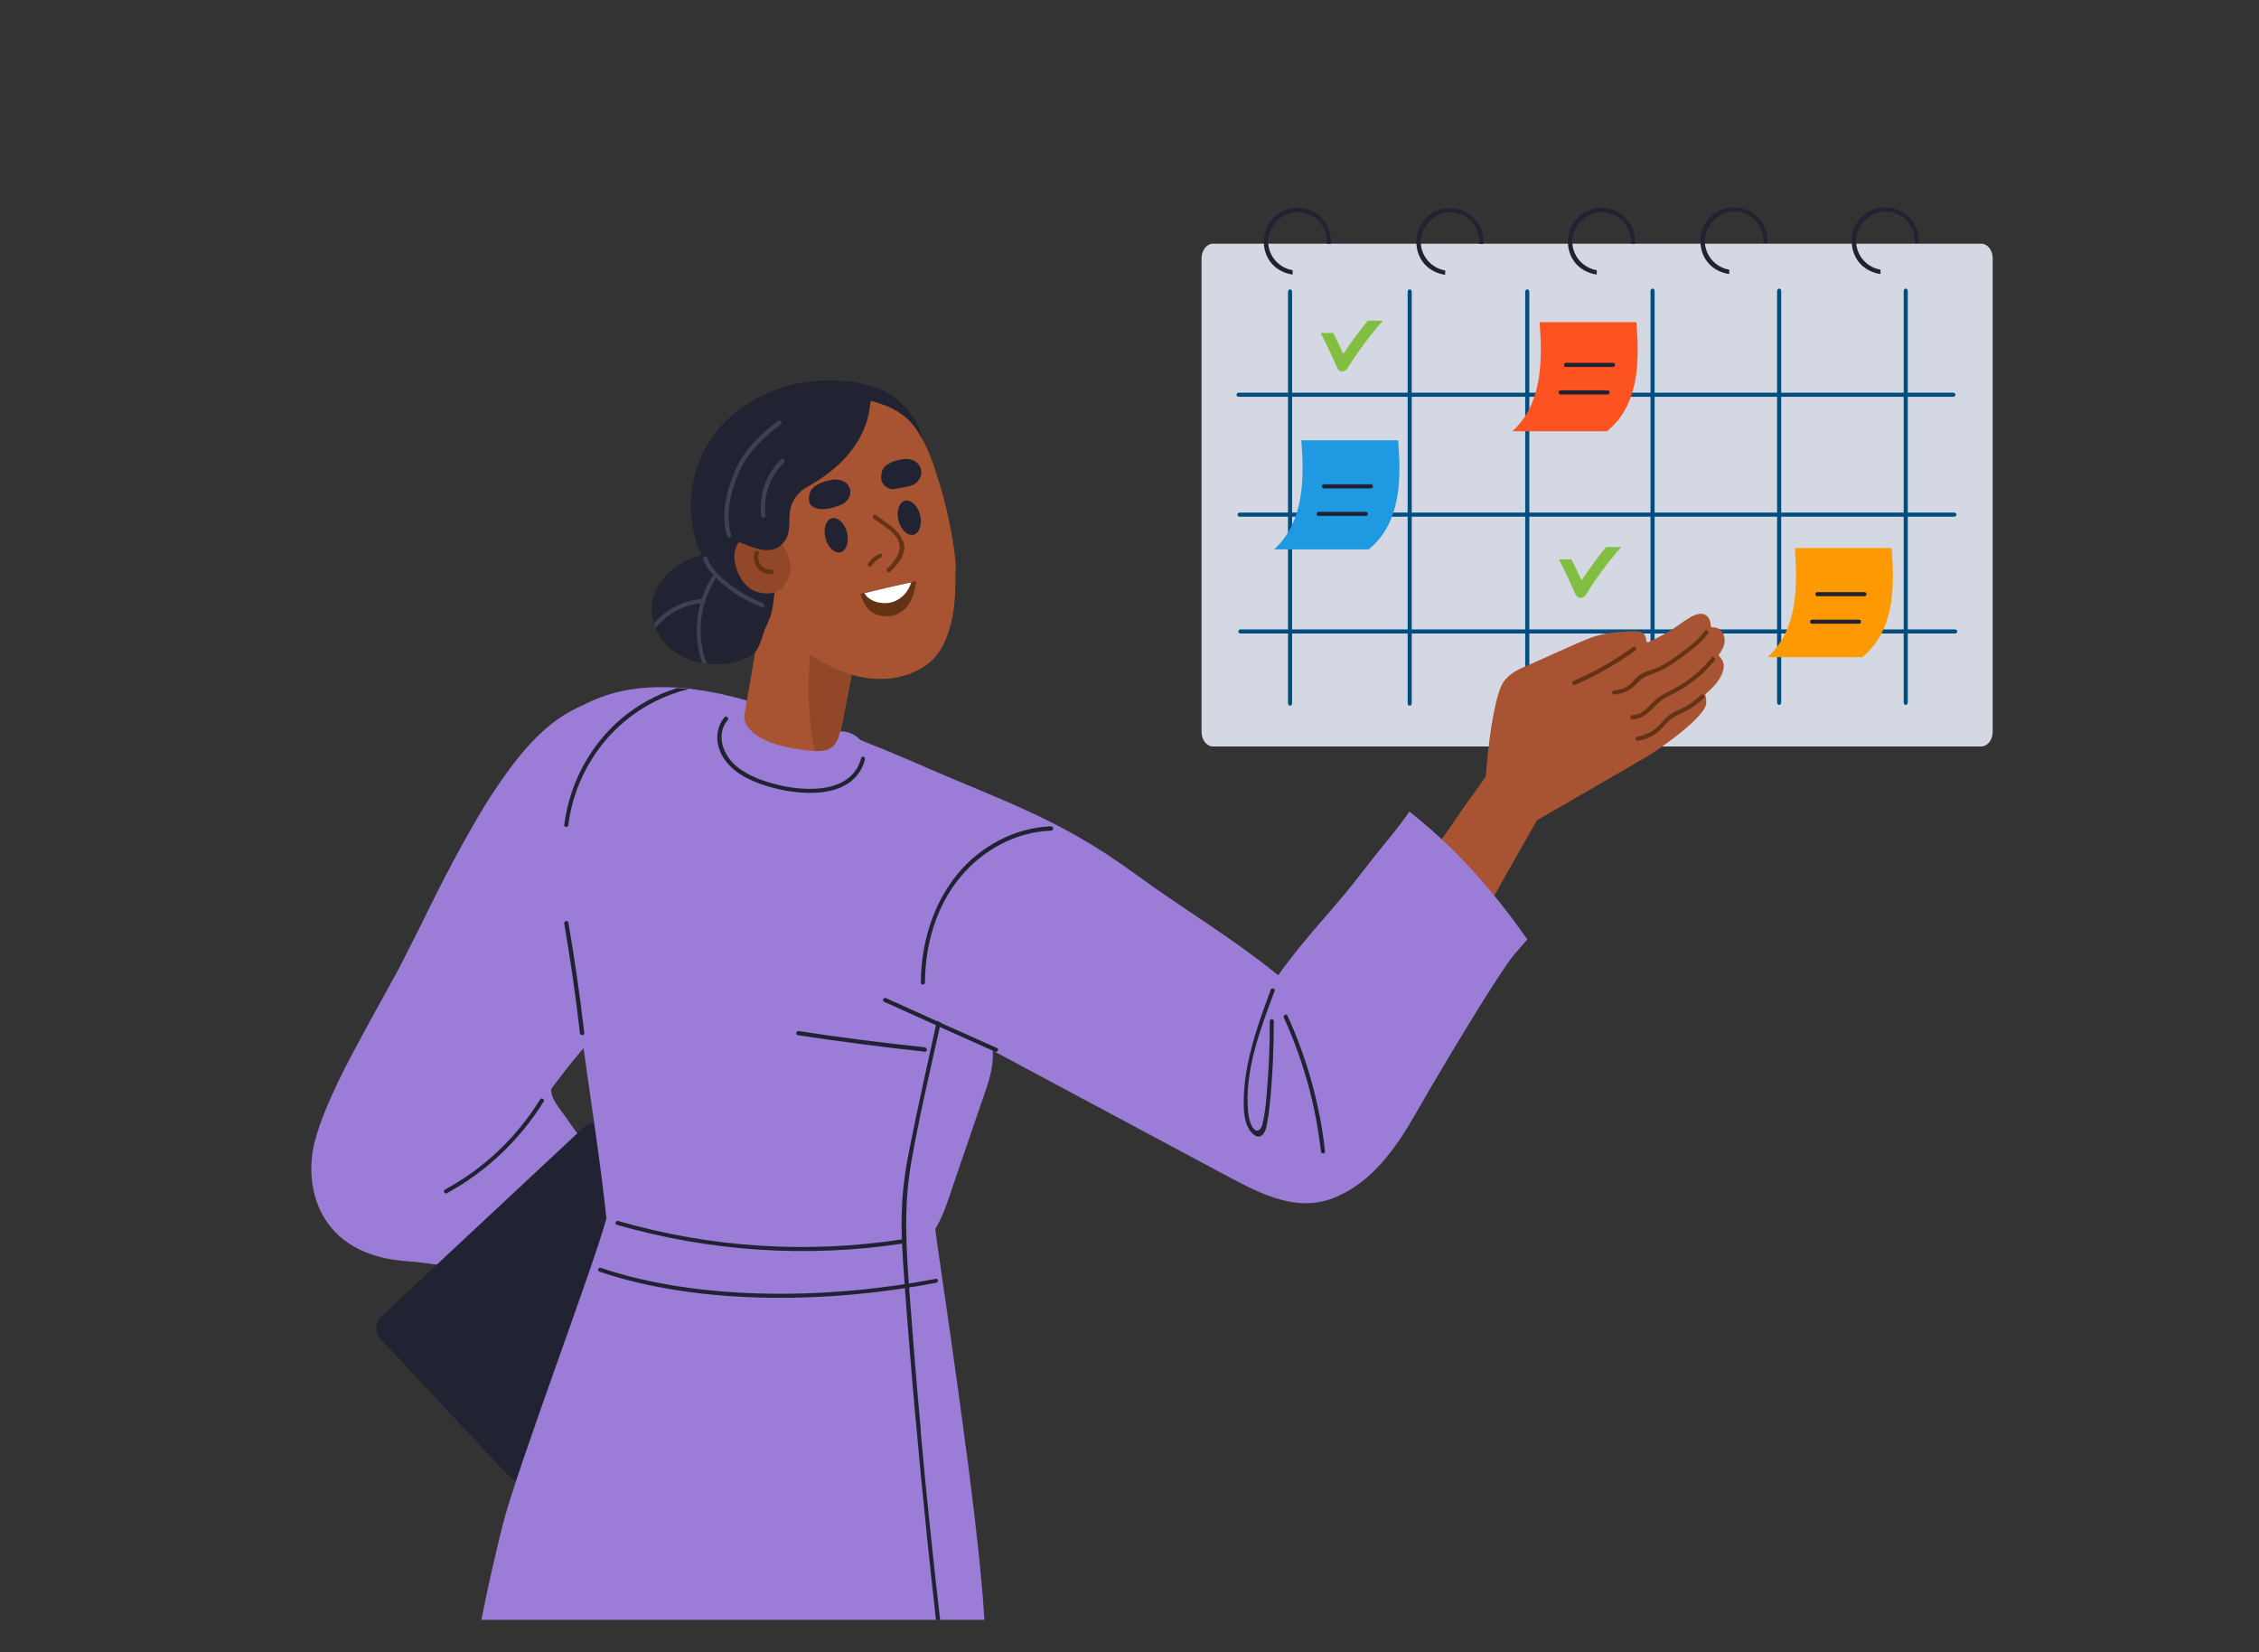 <?xml version="1.0" encoding="UTF-8"?>
<svg id="Layer_1" xmlns="http://www.w3.org/2000/svg" xmlns:xlink="http://www.w3.org/1999/xlink" version="1.1" viewBox="0 0 878 642">
  <rect x="0" y="0" width="878" height="642" fill="#333333" stroke="none"/>
  <!-- Generator: Adobe Illustrator 29.2.1, SVG Export Plug-In . SVG Version: 2.1.0 Build 116)  -->
  <defs>
    <style>
      .st0 {
        fill: none;
      }

      .st1 {
        fill: #ffaf8a;
      }

      .st2 {
        fill: #ff9901;
      }

      .st3 {
        fill: #d4d8e2;
      }

      .st4 {
        fill: #1f99e1;
      }

      .st5 {
        fill: #914728;
      }

      .st6 {
        fill: #643215;
      }

      .st7 {
        fill: #a85433;
      }

      .st8 {
        fill: #3e4156;
      }

      .st9 {
        fill: #82bf40;
      }

      .st10 {
        clip-path: url(#clippath-1);
      }

      .st11 {
        clip-path: url(#clippath-3);
      }

      .st12 {
        clip-path: url(#clippath-4);
      }

      .st13 {
        clip-path: url(#clippath-2);
      }

      .st14 {
        clip-path: url(#clippath-7);
      }

      .st15 {
        clip-path: url(#clippath-6);
      }

      .st16 {
        clip-path: url(#clippath-5);
      }

      .st17 {
        fill: #fff;
      }

      .st18 {
        fill: #9b7cd7;
      }

      .st19 {
        fill: #004e80;
      }

      .st20 {
        fill: #212333;
      }

      .st21 {
        fill: #fc5320;
      }

      .st22 {
        clip-path: url(#clippath);
      }
    </style>
    <clipPath id="clippath">
      <rect class="st0" x="466.8" y="94.5" width="307.7" height="195.7"/>
    </clipPath>
    <clipPath id="clippath-1">
      <rect class="st0" x="490.3" y="80.6" width="27.3" height="26.5"/>
    </clipPath>
    <clipPath id="clippath-2">
      <rect class="st0" x="549.7" y="80.6" width="27.3" height="26.5"/>
    </clipPath>
    <clipPath id="clippath-3">
      <rect class="st0" x="609.1" y="80.6" width="27.3" height="26.5"/>
    </clipPath>
    <clipPath id="clippath-4">
      <rect class="st0" x="660.2" y="80.6" width="27.3" height="26.5"/>
    </clipPath>
    <clipPath id="clippath-5">
      <rect class="st0" x="718.5" y="80.6" width="27.3" height="26.5"/>
    </clipPath>
    <clipPath id="clippath-6">
      <rect class="st0" x="154.4" y="266.9" width="439.4" height="362.7"/>
    </clipPath>
    <clipPath id="clippath-7">
      <rect class="st0" x="350.3" y="396.5" width="15.7" height="233.2"/>
    </clipPath>
  </defs>
  <g class="st22">
    <path class="st3" d="M774.5,100.4v184c0,3.1-2,5.7-4.5,5.7h-298.5c-2.5,0-4.5-2.5-4.5-5.7V100.4c0-3.1,2-5.7,4.5-5.7h298.5c2.5,0,4.5,2.5,4.5,5.7"/>
  </g>
  <path class="st19" d="M500.6,113.5v159.7c0,1.4,1.6,1.4,1.6,0V113.5c0-1.4-1.6-1.4-1.6,0"/>
  <path class="st19" d="M547.1,113.5v159.7c0,1.4,1.6,1.4,1.6,0V113.5c0-1.4-1.6-1.4-1.6,0"/>
  <path class="st19" d="M592.8,113.5v159.7c0,1.4,1.6,1.4,1.6,0V113.5c0-1.4-1.6-1.4-1.6,0"/>
  <path class="st19" d="M641.5,113.2v159.7c0,1.4,1.6,1.4,1.6,0V113.2c0-1.4-1.6-1.4-1.6,0"/>
  <path class="st19" d="M690.7,113.2v159.7c0,1.4,1.6,1.4,1.6,0V113.2c0-1.4-1.6-1.4-1.6,0"/>
  <path class="st19" d="M739.9,113.2v159.7c0,1.4,1.6,1.4,1.6,0V113.2c0-1.4-1.6-1.4-1.6,0"/>
  <path class="st19" d="M759.1,152.6h-277.6c-1.2,0-1.2,1.6,0,1.6h277.6c1.2,0,1.2-1.6,0-1.6"/>
  <path class="st19" d="M759.5,199.2h-277.6c-1.2,0-1.2,1.6,0,1.6h277.6c1.2,0,1.2-1.6,0-1.6"/>
  <path class="st19" d="M759.8,244.6h-277.6c-1.2,0-1.2,1.6,0,1.6h277.6c1.2,0,1.2-1.6,0-1.6"/>
  <path class="st4" d="M532,213.5h-36.8c11.8-10.7,11.7-27.8,10.6-42.4h37.6c1.2,14.7,1.3,32-11.4,42.4"/>
  <path class="st9" d="M531.7,124.5c-3.4,4.2-6.6,8.5-9.6,13-1.3-2.8-2.6-5.5-3.9-8.1h-4.9c2.3,4.5,4.5,9.1,6.5,13.7.3.6.7,1,1.3,1.2.2,0,.4,0,.6,0,.4,0,.7,0,1.1-.3.4-.2.7-.5.9-.8,4.1-6.6,8.7-12.8,13.8-18.6h-5.7"/>
  <path class="st21" d="M624.6,167.6h-36.8c11.8-10.7,11.7-27.8,10.6-42.4h37.6c1.2,14.7,1.3,32-11.4,42.4"/>
  <path class="st20" d="M626.9,141h-18.2c-1.1,0-1.1,1.6,0,1.6h18.2c1.1,0,1.1-1.6,0-1.6"/>
  <path class="st20" d="M624.8,151.7h-18.2c-1.1,0-1.1,1.6,0,1.6h18.2c1.1,0,1.1-1.6,0-1.6"/>
  <path class="st20" d="M532.8,188.2h-18.2c-1.1,0-1.1,1.6,0,1.6h18.2c1.1,0,1.1-1.6,0-1.6"/>
  <path class="st20" d="M530.8,198.9h-18.2c-1.1,0-1.1,1.6,0,1.6h18.2c1.1,0,1.1-1.6,0-1.6"/>
  <path class="st2" d="M723.8,255.4h-36.8c11.8-10.7,11.7-27.8,10.6-42.4h37.6c1.2,14.7,1.3,32-11.4,42.4"/>
  <path class="st20" d="M724.6,230.1h-18.2c-1.1,0-1.1,1.6,0,1.6h18.2c1.1,0,1.1-1.6,0-1.6"/>
  <path class="st20" d="M722.5,240.8h-18.2c-1,0-1.1,1.6,0,1.6h18.2c1.1,0,1.1-1.6,0-1.6"/>
  <g class="st10">
    <path class="st20" d="M504.2,80.8c-7.2,0-13,5.8-13,13s4.9,12,11.2,12.9v-1.7c-5.4-.9-9.5-5.6-9.5-11.2s5.1-11.4,11.4-11.4,11.4,5.1,11.4,11.4,0,.6,0,.9h1.6c0-.3,0-.6,0-.9,0-7.2-5.8-13-13-13"/>
  </g>
  <g class="st13">
    <path class="st20" d="M563.5,80.9c-7.2,0-13,5.8-13,13s4.9,12,11.2,12.9v-1.7c-5.4-.9-9.5-5.6-9.5-11.2s5.1-11.4,11.4-11.4,11.4,5.1,11.4,11.4,0,.6,0,.9h1.6c0-.3,0-.6,0-.9,0-7.2-5.9-13-13-13"/>
  </g>
  <g class="st11">
    <path class="st20" d="M622.4,80.8c-7.2,0-13,5.8-13,13s4.9,12,11.2,12.9v-1.7c-5.4-.9-9.5-5.6-9.5-11.2s5.1-11.4,11.4-11.4,11.4,5.1,11.4,11.4,0,.6,0,.9h1.6c0-.3,0-.6,0-.9,0-7.2-5.8-13-13-13"/>
  </g>
  <g class="st12">
    <path class="st20" d="M673.9,80.6c-7.2,0-13,5.8-13,13s4.9,12,11.2,12.9v-1.7c-5.4-.9-9.5-5.6-9.5-11.2s5.1-11.4,11.4-11.4,11.4,5.1,11.4,11.4,0,.6,0,.9h1.6c0-.3,0-.6,0-.9,0-7.2-5.8-13-13-13"/>
  </g>
  <g class="st16">
    <path class="st20" d="M732.7,80.6c-7.2,0-13,5.8-13,13s4.9,12,11.2,12.9v-1.7c-5.4-.9-9.5-5.6-9.5-11.2s5.1-11.4,11.4-11.4,11.4,5.1,11.4,11.4,0,.6,0,.9h1.6c0-.3,0-.6,0-.9,0-7.2-5.9-13-13-13"/>
  </g>
  <path class="st18" d="M208.6,497.3c3.4-1.3,14.1-22.6,19.1-30.5,2.5-4,5-7.9,7.5-11.9.2-.3.1-.7-.1-1-5.5-6.3-10.6-13-15.3-19.9-1.9-2.8-6.7-8-5.3-11.5.8-1.9,3-3.9,4.3-5.5l4.1-5c.1-.2,14.9-17.8,15.1-17.9-3.8-3-69.8-36.1-72-37.7-10.4,19.3-29.1,52.3-34.5,63.8-3.5,7.5-7,15.2-9.1,23.2-4.5,16.7.4,44.6,36.5,46.8,15.3.9,45.4,8.7,49.8,7.1"/>
  <path class="st1" d="M273.7,518.5c-1.1,1.1-2.1,2.1-3.2,3.2-7.3,7.6-14.2,15.6-20.7,23.9-.4,0-.8,0-1,.4-1.1,1.8-2.4,3.4-3.8,4.9-4.3-5.2-8.6-10.4-12.9-15.6-2.7-3.2-5.5-6.4-7.3-10.1-1.7-3.4-2.8-7.1-4.9-10.3-4.1-6.4-10.4-11.2-16.1-16.1-6-5.2-12-10.4-18-15.6,5.7-9.2,12.6-17.5,20.4-24.9,7.7,6.6,13.9,14.7,21.7,21.2,8.6,7.1,19,11.3,28.2,17.6,5,3.4,9.7,7.2,14,11.4,1.6,1.5,4.1,3.4,5.3,5.4,1.4,2.6-.2,3.1-1.8,4.7"/>
  <path class="st20" d="M197.7,573.6l-49.8-53.3c-2.3-2.5-2.2-6.4.3-8.7l78.9-73.7c2.5-2.3,6.4-2.2,8.7.3l49.8,53.3c2.3,2.5,2.2,6.4-.3,8.7l-78.9,73.7c-2.5,2.3-6.4,2.2-8.7-.3"/>
  <path class="st7" d="M670.1,250.6c.6-2.2,0-5.1-2.2-6.3-.7-.4-1.5-.5-2.3-.5-.4,0-.8-.3-.7-.7,0-.9-.2-1.9-.8-2.9-1.7-2.7-5-1.6-7.2-.3-3.5,2.1-6.2,4.5-9.8,6.4-3.3,1.8-2.9,1.6-6.3,3.2-.5.2-1-.1-1-.6s0-.3,0-.5c-.5-3.9-4.7-3.1-7.6-3-4.8.3-9.6.8-14.1,2.5-4.2,1.5-21,9.3-25.5,11.2-3.2,1.3-6.3,3.1-8.3,6-2.4,3.5-5.3,16.4-6.8,36.4,0,.1,0,.3-.1.4-1.3,1.8-3.7,5.2-6.6,9.3-8.7,12.6-22.3,32.4-26.9,38.3-.2.2-.2.6,0,.8,4,5.9,7.9,11.9,11.7,17.9,2.4,3.7,4.7,7.5,6.9,11.3.3.5,1,.4,1.2,0,1-2.1,2.5-5,4.3-8.3,5.9-11,14.9-27.1,21.4-38.5,4.2-7.4,7.3-12.8,7.9-13.8,0,0,.1-.2.2-.2,1.6-1,39.7-22.9,42.3-24.5,6-3.7,16.9-11.4,21.4-17.1,1.5-1.8,2.6-3.4,1.6-7,0-.2,0-.3.2-.5,3.2-2.7,6.3-6.1,6.9-9.9.3-1.7-.4-3.5-1.6-4.6-.3-.2-.3-.6-.1-.9.8-1.1,1.5-2.3,1.9-3.7"/>
  <path class="st6" d="M634.8,251.4c-7.3,5.3-15.1,9.7-23.4,13.3-1,.4-.1,1.8.8,1.4,8.3-3.6,16.1-8,23.4-13.3.8-.6,0-2-.8-1.4"/>
  <path class="st6" d="M662.5,245.3c-2.2,3.2-5.3,5.5-8.3,7.8-2.9,2.2-5.8,4.3-9,5.9-2.7,1.4-6.2,1.8-8.6,3.8-1.1.9-1.9,2.2-3,3.1-1.8,1.5-3.9,2.3-6.2,2.4-1,0-1.1,1.7,0,1.6,3-.2,5.8-1.3,8-3.5,1.9-1.9,3-3.1,5.7-4.1,1.7-.6,3.3-1.2,4.9-2,3.6-1.8,6.9-4.3,10.1-6.7,2.9-2.2,5.7-4.5,7.8-7.5.6-.9-.8-1.7-1.4-.8"/>
  <path class="st6" d="M665.3,255.6c-4.1,5-9.1,9.1-14.8,12.1-2.4,1.3-4.8,2.3-6.9,4.1-2.8,2.4-5,6-9.1,6.1-1.1,0-1.1,1.7,0,1.6,2.8,0,5-1.4,7-3.3,1.5-1.4,2.8-3,4.5-4.2,1.4-1,3-1.7,4.5-2.5,6.2-3.1,11.5-7.4,15.9-12.8.7-.8-.5-2-1.2-1.2"/>
  <path class="st6" d="M661.1,270.1c-2,1.9-4.1,3.5-6.6,4.8-2,1-4.1,1.7-5.9,3.1-1.8,1.4-3,3.3-4.7,4.8-2.2,1.9-4.9,3-7.7,3.5-1,.2-.6,1.8.4,1.6,2.5-.4,4.8-1.3,6.8-2.7,2-1.4,3.4-3.2,5.1-4.9,2.1-2,4.7-2.8,7.2-4.2,2.4-1.3,4.5-2.9,6.5-4.8.8-.7-.4-1.9-1.2-1.2"/>
  <path class="st7" d="M572.3,313c-.5-.6-1-1.1-1.6-1.7-8.7,12.6-22.3,32.4-26.9,38.3-.2.2-.2.6,0,.8,4,5.9,7.9,11.9,11.7,17.9,1.2.6,2.5,1.1,3.8,1.6,2.7.8,5.6,1.3,8.6,1.4,5.9-11,14.9-27.1,21.4-38.5-5.7-6.6-11.3-13.3-17.1-19.7"/>
  <g class="st15">
    <path class="st18" d="M593.7,365c-1.6,1.9-3.2,3.7-4.8,5.5-6.2,7.1-30.1,47.2-38.8,62.5-7.5,13.2-17.2,26.9-31.9,32.6-15.6,6.1-30.9-3.1-44.5-10.3-7.3-3.9-71.6-38.3-87.8-47,0,1.9,0,3.9-.3,5.8-.7,4.9-2.5,9.6-4.1,14.3-3.6,10.4-7.1,20.8-10.7,31.2-2.1,6.1-3.9,12.5-7.3,18,1.5,12.5,16.9,111.2,19.1,151.9h-195.5c2.4-12.3,5.2-24.5,8.2-36.6,5.6-22.2,35.3-100.5,40.4-119.4-2.1-20.1-6.2-46.7-9-66.8-3.6,4.4-9.2,12.5-12.8,16.8-3.5-2.7-3.7-5.2-6.6-8.4-3.8-4.2-8-7.9-12.5-11.4-10.2-7.8-21.3-14.2-31.5-21.9-2.7-2.1-6.3-1.8-9-3.8,3.9-8,7.6-15,9.5-18.9,7-14.6,19-37.8,28-51.3,8.3-12.5,18.4-26,32.3-32.6,6.3-3,17-9.3,38.7-8,1.5,0,3,.2,4.6.4.8,0,1.6.2,2.4.3,1.7.2,3.5.5,5.4.8,0,0,0,0,0,0,25.4,4.3,72.4,24.1,80.5,27.7,34.3,15.1,55.6,21.3,85.9,43.5,20.1,14.7,35.2,23,55.2,39.1,1.5-2.1,3-4.2,4.6-6.2,5.6-7.3,11.8-14.3,17.8-21.3,6.2-7.2,7.4-9,13.2-16.4,5.1-6.5,10.7-12.9,15.4-19.7,5.9,4.6,11.5,9.6,16.9,14.9,10.7,10.6,20.2,22.3,28.8,34.6"/>
  </g>
  <path class="st20" d="M493.9,384.6c-3.5,9.5-7,19.1-9,29.2-.9,4.7-1.5,9.5-1.5,14.2,0,3.6.1,7.5,2,10.7,1.1,1.9,3.5,4.3,5.5,2.1,1.2-1.3,1.5-3.9,1.8-5.6.4-2,.6-4,.8-6,1.1-10.7,1.6-21.5,1.6-32.3,0-1.1-1.6-1.1-1.6,0,0,.5,0,1,0,1.5,0,.1,0,.2,0,.3,0,8.1-.3,16.1-1,24.1-.3,4.2-.6,8.4-1.5,12.5-.2.9-.3,2-.8,2.8-1.2,2.1-2.5,1.4-3.5-.2-1-1.8-1.4-3.8-1.6-5.8-1.5-16.1,4.8-32.2,10.3-47,.4-1-1.2-1.4-1.6-.4"/>
  <path class="st20" d="M515,447.5c-2-18.3-7-36.1-14.6-52.8-.4-1-1.9-.1-1.4.8,7.5,16.4,12.4,34,14.4,52,.1,1,1.8,1,1.6,0"/>
  <path class="st20" d="M209.9,427.3c-9.1,14.7-21.8,26.8-37,35-.9.5,0,1.9.8,1.4,15.4-8.4,28.3-20.7,37.6-35.6.6-.9-.9-1.7-1.4-.8"/>
  <path class="st20" d="M350.9,481.6c-36.9,5.7-74.7,3.3-110.6-7.1-1-.3-1.6,1.2-.5,1.5,36.1,10.4,74.3,12.9,111.5,7.2,1-.2.7-1.8-.3-1.6"/>
  <path class="st20" d="M363.6,497c-40.4,7.8-91.1,8.9-130.1-4.3-1-.3-1.5,1.2-.5,1.5,39.3,13.3,90.2,12.2,130.9,4.3,1-.2.7-1.8-.3-1.6"/>
  <path class="st20" d="M339.3,150.2c-12.1-3.7-34-4.9-53,9.8-11.5,8.9-18.1,22.8-17.8,37.2.1,4.5.8,8.9,2.1,13.2,1.1,3.6,5.6,13.1,12.3,20.7,6.4,7.3,14.4,13,21.3,19.8.2.2.5,0,.5-.3-.3-8-.5-15.9-.8-23.9-.1-3.8-.2-7.7-.4-11.5,0-1.3-.2-2.7-.4-4,11.6-1.2,22.8-5.8,32.3-12.3,3.3-2.2,6.4-4.7,9.2-7.4,2.7-2.6,5.7-5.8,6.7-9.5.5-1.9.1-3.9.5-5.8.2-1.3.7-2.5,1.3-3.7,1.6-2.8,5.4-.6,5.5-.6-.9-9.4-9.5-18.6-19.5-21.7"/>
  <path class="st20" d="M294.1,230.5c-4.6-5-9.5-9.7-14.3-14.5,0,0,0,0,0,0,0-.2-.2-.4-.6-.4-9.1-1.2-18.9,4.5-23.5,12.2-2.6,4.3-2.9,9.6-1.5,14.4.2.6.4,1.2.6,1.8.9,2.3,2.2,4.4,3.9,6.2,3.7,4,8.8,6.5,14.1,7.5.6.1,1.2.2,1.8.3,2.7.3,5.5.3,8.2-.1,7.6-1.2,17.2-6.4,18.2-15,.6-4.9-3.8-9-6.9-12.3"/>
  <path class="st7" d="M287.4,287.6c.8,1.6,2,2.9,3.5,4,3.4,2.3,7.7,3.4,11.8,4,4.8.7,9.9,1,14.7.3,2.5-.4,5-1,7.4-1.8,2.9-14.8,8.2-42.1,9.8-50.2,0-.5.2-1,.3-1.5-11.8-4.8-21.5-11.2-32.6-16.5-2.2-1-4.4-2.1-6.7-3,1,4.7-1.1,11.8-.8,16.6,0,1.9-.2,5.9-.8,10.5-.5,4.4-4.6,27.2-6.4,37.6"/>
  <path class="st5" d="M324.8,294.1c2.5-13.1,7.2-37.1,9.7-50.2-4.6-3.2-10-4.6-15.8-5.6.1-1-1.4-1.4-1.6-.4-3.3,15.6-4.4,42.8.8,57.9,2.3-.4,4.6-1,6.9-1.7"/>
  <path class="st7" d="M371.5,222.2c0-5.2-.9-10.4-1.8-15.5-1.1-5.9-2.4-11.7-4.1-17.4-.2-.7-.5-1.5-.7-2.2-.2,0-4.6-18.7-13.5-25.4-3.4-2.6-6.3-3.9-10.1-5.1-9.5-3-22.1-2.1-33.6,2.1-8.9,3.3-16,15.4-19.8,24.8-.5,1.2-.8,2.3-1.2,3.4,5.2,4.5,12.3,9.1,6.6,14.7,0,0-.1,0-.2,0,1.2,3.7,1.7,7.6,2.4,11.4.6,3.4,1.1,7.2.4,10.6-.5,2.3-1.4,4.7-2.6,6.8,2.9,6.2,4.7,7.4,8.8,12.7,6.6,8.4,18.6,16.2,29.7,19.3,9.3,2.6,19.5,1.9,27.7-3.6,12.9-8.5,11.9-31.5,11.8-36.9"/>
  <path class="st20" d="M329.2,206.9c.9,3.6-.2,7.1-2.5,7.7-2.3.6-5-1.9-5.9-5.5-.9-3.6.2-7.1,2.5-7.7,2.3-.6,5,1.9,5.9,5.5"/>
  <path class="st20" d="M357.6,200.1c.9,3.6-.2,7.1-2.5,7.7-2.3.6-5-1.9-5.9-5.5s.2-7.1,2.5-7.7c2.3-.6,5,1.9,5.9,5.5"/>
  <path class="st6" d="M354.1,226.2c-6.1,1.3-12.1,2.7-18.2,4.2-.5.1-1,.2-1.5.4.8,2.4,1.9,5.1,3.9,6.7,2.3,1.9,6.7,2.6,9.8,1.4,6-2.3,7.3-8.2,8-13.1-.6.1-1.3.3-1.9.4"/>
  <path class="st17" d="M335.9,230.5c.5.7,1,1.4,1.7,1.9,2.3,1.9,6.7,2.6,9.8,1.4,3.8-1.5,5.7-4.3,6.8-7.5-6.1,1.3-12.1,2.7-18.2,4.2"/>
  <path class="st20" d="M351.5,178.4c-3.1.3-8,1.6-8.8,5.1-.4,1.9-.4,3.5.9,5,.9,1,2.5,1.8,3.8,1.6,2.1-.4,4.3-.7,6.4-1.3,2.7-.7,4.7-3.2,4.2-6-.5-3.2-3.5-4.7-6.5-4.4"/>
  <path class="st20" d="M323.4,186.5c-3.3.5-8.1,2.1-8.8,5.6-.4,1.9-.3,3.9,1.4,4.9,3.3,1.9,7.9.2,10.1-.5,2.8-.9,4.9-3.4,4.3-6.2-.6-3-3.8-4.3-6.9-3.9"/>
  <path class="st6" d="M350.9,210.4c-1.5-4.7-6.9-7.5-10.5-10.2-.8-.6-1.7.8-.8,1.4,3.1,2.3,7.2,4.4,9.2,7.8,2.6,4.5-1,8.5-4,11.6-.8.7.4,1.9,1.2,1.2,3.1-3.1,6.6-7,5.1-11.8"/>
  <path class="st6" d="M341.7,215.3c-1.8.8-3.2,2.1-4.3,3.7-.6.9.8,1.7,1.4.8.9-1.4,2.2-2.4,3.7-3.2,1-.5.1-1.9-.8-1.4"/>
  <path class="st20" d="M291.6,224.2c.9,4.7,0,13.2.2,18,.1,1.9,1.8,7,1.3,11.6,2.2-1.8,3.6-8,4.1-9.1,1.4-3,2.6-5.4,3.1-8.7.3-2.1.6-4.2.8-6.3-2.1-1-7.3-4.6-9.5-5.5"/>
  <path class="st5" d="M302.5,210.3c-.1-.1-.3,0-.4,0-2.7-3.2-7.7-3.8-11.5-2.3-2,.8-3.7,2.6-4.5,4.7-.9,2.2-.8,4.8-.2,7.1,1,4.3,4.1,9.1,8.6,10.3,2.3.6,5,.8,7.2,0,2.1-.8,3.7-3.1,4.7-5.2,2.3-4.9-.1-11.1-3.8-14.6"/>
  <path class="st20" d="M338.4,154.9c0-.2,0-.4-.1-.6h0c0,0,0-.1,0-.2-.5-1.6-2-2.3-3.6-2.7-.7-.2-1.5-.3-2.2-.4-2.3-1.1-4.9-1.5-7.5-1.5-3.4,0-6.9.3-10.3.8-12.8,1.9-23.3,10-30,20.9-3.8,6.1-6.7,13.2-8,20.3-.2,1.1-.3,2.3-.4,3.5-.8,4.2-1.1,8.5-1,12.9,0,0,0,.1,0,.2-.7.4-.7,1.6.3,1.7,3.5.3,7.5,1.2,11.2.7,6.5,2.4,13.6,6.2,18.3-.4,2.6-3.7,1.1-8.5,2.2-12.7,0,0,0,0,0,0,.9-3.5,3.3-6.5,6.5-8.2.5-.3,1-.6,1.6-.9,7.9-4.7,15.1-10.9,19.3-19.2,1.9-3.8,3.2-8,3.5-12.2.2-.6.3-1.2.2-1.9"/>
  <path class="st6" d="M300.1,221.4c-3.6.3-6.2-2.8-5.2-6.3.3-1-1.3-1.4-1.6-.4-1.4,4.4,2.1,8.8,6.7,8.4,1-.1,1.1-1.7,0-1.6"/>
  <path class="st8" d="M302.5,163.5c-7.2,5.5-13.3,11.2-16.9,19.7-3.3,7.7-5.5,16.8-3,25.1.3,1,1.9.6,1.6-.4-2.4-8.1-.2-17.2,3.2-24.7,3.5-7.8,9.3-13.1,16-18.2.8-.6,0-2.1-.8-1.4"/>
  <path class="st8" d="M303.6,178.5c-5.9,5.7-8.7,13.8-7.7,22,.1,1,1.8,1,1.6,0-.9-7.7,1.7-15.3,7.3-20.8.8-.7-.4-1.9-1.2-1.2"/>
  <path class="st8" d="M296,235.9c-4.8-1.8-9.2-4.3-13.2-7.4-1.5-1.2-3.1-2.5-4.5-3.9-3.7,5.9-5.9,12.6-6,19.6,0,3.6.4,7.3,1.4,10.8.3,1,.6,2,1,3-.6,0-1.2-.2-1.8-.3,0-.1,0-.3-.1-.4-1.3-3.7-1.9-7.7-2-11.6,0-3.8.4-7.6,1.4-11.2-6.9.7-13,4.2-17.3,9.5-.2-.6-.5-1.2-.6-1.8,4.6-5.4,11.2-8.8,18.4-9.4,1.1-3.3,2.6-6.5,4.5-9.4-1.7-1.8-3.1-3.9-3.9-6.2-.3-1,1.2-1.4,1.6-.4,1.6,4.5,5.7,8,9.4,10.8,3.7,2.8,7.9,5.1,12.2,6.8,1,.4.5,2-.4,1.6"/>
  <path class="st18" d="M327.1,284.2c-.3,0-.7.3-.8.6-.3,1.9-.8,3-2,4.6-1.5,2.1-4.7,2.6-7.2,2.5-23.7-1.6-28.6-10.2-27.8-14.3,0-.5-.2-1.1-.8-1-5.6.2-10.5,3.7-12.4,8.7,0,0,0,.1,0,.2-.3.8-.5,1.6-.7,2.4-.2,1,1.4,1.5,1.6.4,0-.4.1-.7.2-1.1,2,2.6,2.2,6.3,4.8,8.6,3.1,2.9,7.4,4.9,11.3,6.5,8.1,3.5,17.1,5.3,26,4.9,6.4-.2,14.4-2.1,16.8-9,2.4-7-1.8-13.6-8.9-14"/>
  <path class="st20" d="M408.5,321.1c-14.1.6-27.4,7.7-36.3,18.5-9.7,11.8-14.2,27.1-14.3,42.2,0,1.1,1.6,1.1,1.6,0,.1-14.7,4.3-29.6,13.8-41,8.7-10.5,21.5-17.5,35.2-18,1.1,0,1.1-1.7,0-1.6"/>
  <path class="st20" d="M386.7,408.7l-21.4-9.6-1.5-.7-20.2-9.1c-1-.4-.1-1.8.8-1.4l19.7,8.9,1.5.7,21.9,9.8c1,.4.1,1.8-.8,1.4"/>
  <path class="st20" d="M334.7,294.7c-3.7,13.6-21.1,13-31.9,10.4-6-1.4-12.4-3.6-17.1-7.8-4.8-4.4-7.5-11.9-2.9-17.4.7-.8-.5-2-1.2-1.2-4.2,5.1-3.4,12.1.5,17.1,4.4,5.7,11.5,8.5,18.2,10.3,12.1,3.3,31.8,4.4,35.9-11,.3-1-1.3-1.5-1.6-.4"/>
  <g class="st14">
    <path class="st20" d="M357.8,555.9c2.2,24.6,4.8,49.2,7.6,73.7h-1.6c-1.1-9.8-2.2-19.6-3.2-29.4-3.6-34.6-6.7-69.2-9.2-103.9-.6-8.5-1.2-17-.9-25.5.2-8.2,1.4-16.4,3-24.4,3.2-16.1,6.8-32.1,10.3-48.1.1-.5.2-1.1.4-1.6l1.5.7c-.1.5-.2,1.1-.4,1.6-3.9,17.6-8.1,35.3-11.2,53.1-3,17.3-1.8,34.5-.5,51.8,1.3,17.3,2.7,34.7,4.3,52"/>
  </g>
  <path class="st20" d="M359.5,407c-16.4-1.7-32.7-3.8-49-6.3-1-.2-1.5,1.4-.4,1.6,16.4,2.5,32.9,4.6,49.4,6.4,1,.1,1-1.5,0-1.6"/>
  <path class="st20" d="M267.6,267.8c-9.1,2.2-17.6,6.5-24.8,12.5-12.1,10.1-20,24.8-21.9,40.3-.1,1-1.8,1-1.6,0,2-16,10-31.1,22.4-41.5,6.3-5.3,13.6-9.2,21.4-11.7,1.5,0,3,.2,4.6.4"/>
  <path class="st20" d="M227.1,401.5c-1.7-14.4-3.7-28.7-6.2-43-.2-1-1.8-.6-1.6.4,2.4,14.1,4.5,28.3,6.1,42.6.1,1,1.8,1,1.6,0"/>
  <path class="st9" d="M624.3,212.5c-3.4,4.2-6.6,8.5-9.6,13-1.3-2.8-2.6-5.5-3.9-8.1h-4.9c2.3,4.5,4.5,9.1,6.5,13.7.3.6.7,1,1.3,1.2.2,0,.4,0,.6,0,.4,0,.7,0,1.1-.3.4-.2.7-.5.9-.8,4.1-6.6,8.7-12.8,13.8-18.6h-5.7"/>
</svg>